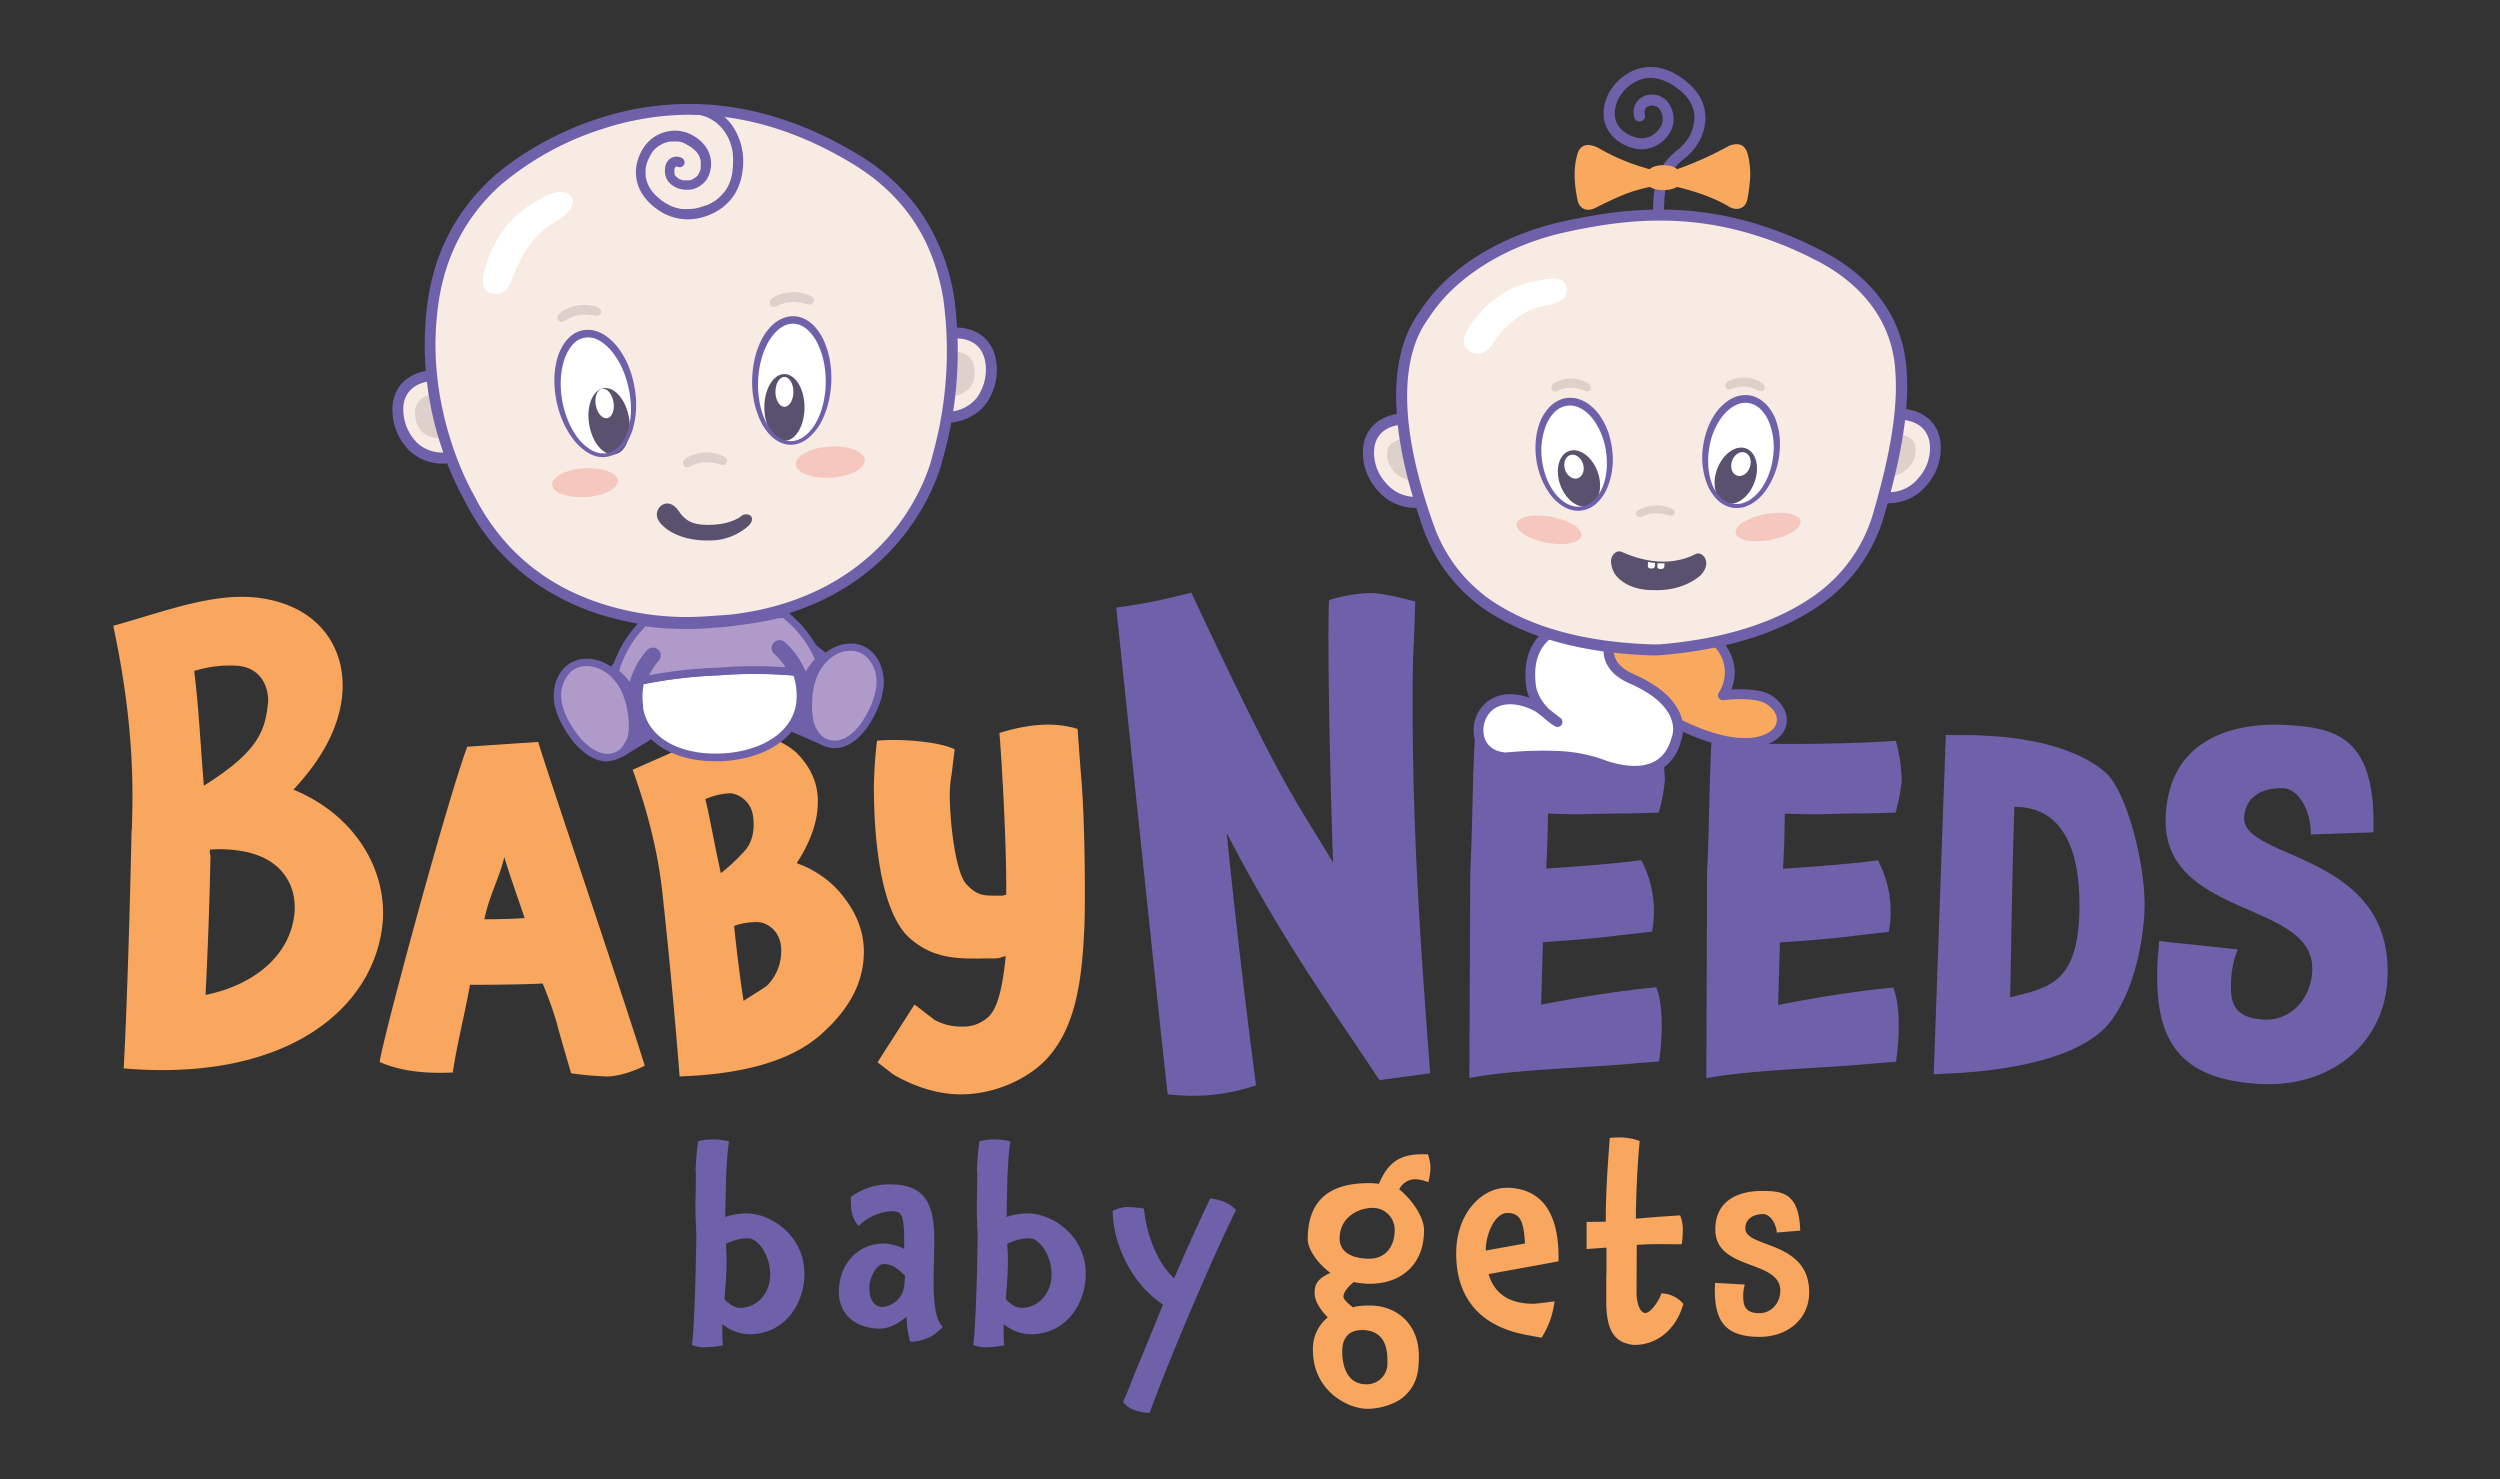 <?xml version="1.0" encoding="UTF-8" standalone="no"?>
<svg
 id="Layer_1"
 data-name="Layer 1"
 viewBox="0 0 84.49 50"
 version="1.1"
 sodipodi:docname="logo_babyneeds.svg"
 width="84.49"
 height="50"
 inkscape:version="1.3.2 (1:1.3.2+202311252150+091e20ef0f)"
 xmlns:inkscape="http://www.inkscape.org/namespaces/inkscape"
 xmlns:sodipodi="http://sodipodi.sourceforge.net/DTD/sodipodi-0.dtd"
 xmlns="http://www.w3.org/2000/svg"
 xmlns:svg="http://www.w3.org/2000/svg">
<rect x="0" y="0" width="84.49" height="50" fill="#333333" stroke="none"/>
<sodipodi:namedview
 id="namedview177"
 pagecolor="#ffffff"
 bordercolor="#111111"
 borderopacity="1"
 inkscape:pageshadow="0"
 inkscape:pageopacity="0"
 inkscape:pagecheckerboard="1"
 showgrid="false"
 showborder="true"
 width="250px"
 fit-margin-top="0"
 fit-margin-left="0"
 fit-margin-right="0"
 fit-margin-bottom="0"
 inkscape:zoom="1.8101934"
 inkscape:cx="85.902423"
 inkscape:cy="198.32135"
 inkscape:window-width="1920"
 inkscape:window-height="1012"
 inkscape:window-x="0"
 inkscape:window-y="0"
 inkscape:window-maximized="1"
 inkscape:current-layer="Layer_1"
 inkscape:showpageshadow="0"
 inkscape:deskcolor="#d1d1d1" />
<defs
 id="defs4">
<style
 id="style2">.cls-1{fill:#6f60aa;}.cls-2{fill:#f9a75f;}.cls-3{fill:#f7ebe3;}.cls-4{fill:#ded0ca;}.cls-5{fill:#af9ac9;}.cls-6{fill:#fff;}.cls-7{fill:#59516e;}.cls-8{fill:#f5c7bf;}.cls-9{fill:#f9a95e;}</style>
</defs>
<g
 id="g264"
 transform="matrix(0.105,0,0,0.105,3.827,2.264)">
<path
 class="cls-1"
 d="m 204.8,407.89 a 14.18,14.18 0 0 1 -8.75,-3.27 v 4.19 c 0,1.21 0.23,2.28 0.15,2.66 a 36.64,36.64 0 0 1 -5.63,0.61 9.43,9.43 0 0 1 -4.33,-0.76 c 0.53,-2.82 1.21,-17.05 1.44,-35.39 -0.53,-11.11 -0.15,-9.36 -0.15,-19.79 0,-0.3 -0.08,-0.61 -0.08,-0.91 a 73.9,73.9 0 0 1 0.84,-9.51 21.57,21.57 0 0 1 9.89,0.07 c -0.53,3.66 -0.68,7.16 -0.91,11.19 l -0.3,13.17 a 20.94,20.94 0 0 1 6.84,-1.15 c 7.92,0 18.65,7.16 18.65,19.33 v 0.92 c -0.46,9.97 -7.08,18.64 -17.66,18.64 z M 204.27,377 a 16,16 0 0 0 -7.08,1.82 69.51,69.51 0 0 1 0.16,8.52 c 0,1.22 -0.16,3.35 -0.61,9.29 1.21,1.14 3,3 5.7,2.74 5.18,-0.38 8.83,-4.87 9,-10.27 v -0.61 C 211.42,382.63 207.69,377 204.27,377 Z"
 id="path6" />
<path
 class="cls-1"
 d="m 264.23,408 a 14.12,14.12 0 0 1 -6.92,2.29 c -0.31,0 -0.61,-0.08 -0.84,-0.08 a 33.57,33.57 0 0 1 -1.14,-8 c -2.21,2 -5.63,3.88 -8.37,3.88 -7.46,0 -13.4,-4.11 -13.4,-11.79 0,-8.83 5.86,-15.61 14.54,-15.61 a 14.69,14.69 0 0 1 6.47,1.76 v -4 c -0.15,-7.92 -1.3,-8.07 -4,-8.14 A 15.93,15.93 0 0 0 240,373 c -2.36,-1.9 -2.82,-6.47 -2.51,-9.36 a 20.6,20.6 0 0 1 12.48,-4 c 10.42,0 14.3,5.1 14.3,17.58 0,3.27 -0.22,11.26 -0.22,13.47 0,8.29 0.91,13.17 3,14.76 a 18.91,18.91 0 0 1 -2.82,2.55 z m -16.05,-22.75 c -2.74,0 -4.8,4.72 -4.8,7.53 0,4.42 1.75,6.32 4.26,6.32 a 7.78,7.78 0 0 0 6.32,-4.41 c 0.84,-2.06 0.68,-3.66 0.91,-5.63 -2.13,-2.06 -4.11,-3.77 -6.69,-3.77 z"
 id="path8" />
<path
 class="cls-1"
 d="m 295.35,407.89 a 14.21,14.21 0 0 1 -8.75,-3.27 v 4.19 c 0,1.21 0.23,2.28 0.16,2.66 a 36.87,36.87 0 0 1 -5.64,0.61 9.45,9.45 0 0 1 -4.33,-0.76 c 0.53,-2.82 1.21,-17.05 1.44,-35.39 -0.53,-11.11 -0.15,-9.36 -0.15,-19.79 0,-0.3 -0.08,-0.61 -0.08,-0.91 a 73.9,73.9 0 0 1 0.84,-9.51 21.57,21.57 0 0 1 9.89,0.07 c -0.53,3.66 -0.68,7.16 -0.91,11.19 l -0.3,13.17 a 21,21 0 0 1 6.85,-1.15 c 7.91,0 18.64,7.16 18.64,19.33 v 0.92 c -0.46,9.97 -7.08,18.64 -17.66,18.64 z M 294.82,377 a 16,16 0 0 0 -7.08,1.82 67.45,67.45 0 0 1 0.16,8.52 c 0,1.22 -0.16,3.35 -0.61,9.29 1.22,1.14 3,3 5.71,2.74 5.17,-0.38 8.82,-4.87 9,-10.27 v -0.61 C 302,382.63 298.25,377 294.82,377 Z"
 id="path10" />
<path
 class="cls-1"
 d="m 359.88,371.06 c -4.26,8.45 -18.64,41.17 -26.33,62.17 -4,-0.23 -6.85,-1.37 -8.52,-3.57 0.91,-2 1.75,-4 2.51,-6 1.9,-4.87 2.36,-5.7 10.35,-25.34 -9.74,-6.31 -16.06,-19 -16.21,-30.13 a 10.44,10.44 0 0 1 5.41,-1.22 29.9,29.9 0 0 1 4.64,0.46 c 1.14,10.19 5.1,18.26 9.74,22.45 4.18,-9.74 8.29,-18.8 11.64,-25.73 3.65,0.46 6.55,1.75 8.3,3.81 a 27.42,27.42 0 0 0 -1.53,3.1 z"
 id="path12" />
<path
 class="cls-2"
 d="m 419.39,358 a 5.78,5.78 0 0 0 -5.48,3.27 c 3.88,3.05 8,8.68 8,13.24 0,10.43 -6.85,17.13 -17.5,17.13 a 27.09,27.09 0 0 1 -5.1,-0.54 c -1.14,0.84 -3.35,3 -3.35,4.65 0,0.76 1.07,2 3.12,3.5 1.45,-0.61 4.57,-0.61 5.4,-0.61 8.3,0 15.76,5.63 15.76,16.28 0,5.48 -0.77,9.44 -4.87,13.09 -2.51,2.21 -7.39,3.88 -11.65,3.88 -6.54,0 -17.58,-6 -17.58,-18.79 a 13,13 0 0 1 4.8,-10.66 c -2.82,-2.81 -4.26,-5.48 -4.26,-7.91 0,-3 1.21,-4.64 5.1,-6.39 -4.11,-3.05 -7.31,-7.54 -7.31,-10.89 0,-13.62 8.37,-18 19.63,-18 a 21.11,21.11 0 0 1 3.28,0.23 c 2.81,-6.55 6.31,-9.52 13.92,-9.52 h 1.83 a 12.8,12.8 0 0 1 0.83,5 22.75,22.75 0 0 1 -0.68,4 12.5,12.5 0 0 0 -3.89,-0.96 z m -6.93,16.29 a 7.05,7.05 0 0 0 -7,-7.08 c -4.87,0 -10.73,3.12 -10.73,9.89 0,4.57 4.34,6.47 9.59,6.47 5.4,-0.03 8.14,-4.14 8.14,-9.31 z m -10.65,32.26 c -3.42,0 -6.24,1.83 -6.24,6.85 0,5.02 1.75,10.6 7.76,10.6 a 6.67,6.67 0 0 0 6.78,-7.08 c 0,-2.64 0.22,-10.4 -8.3,-10.4 z"
 id="path14" />
<path
 class="cls-2"
 d="m 457.13,398.07 c 1.14,0 3.58,-0.38 6.77,-0.76 A 27.46,27.46 0 0 1 459.72,409 l -4.11,-0.76 c -19,-3.27 -23.36,-15.6 -23.36,-26.33 0,-13.24 8.52,-21.15 16.13,-21.15 h 1.07 c 10.5,0.6 15.75,8.21 15.75,22.44 v 1.22 l -22.53,4.11 c 1.98,6.47 6.78,9.54 14.46,9.54 z m -8.45,-29.22 c -3.88,0 -6.92,6.62 -6.92,12.1 l 12.63,-2.28 c -0.39,-7.15 -1.52,-9.82 -5.71,-9.82 z"
 id="path16" />
<path
 class="cls-2"
 d="m 490.38,379.13 c 0,2 -0.07,7.23 -0.07,15.44 0,3.05 1,6.47 2.81,6.47 1.81,0 4.57,-4.18 5.18,-6.31 a 9.47,9.47 0 0 1 7.08,3.42 c -2.74,9.29 -9.44,13.17 -15.68,13.17 a 6.62,6.62 0 0 1 -2,-0.31 h 0.08 c -5.1,-1 -7.23,-5.4 -7.23,-13.54 v -7.39 c 0,-0.91 0.07,-1.9 0.07,-3 V 380 l -6.39,0.46 v -8.75 c 1.83,0 5.1,0 6.17,-0.08 0,-8.82 0.45,-15.9 1.29,-26.94 1,-0.07 2,-0.15 3,-0.15 a 18.36,18.36 0 0 1 6.62,1.14 c -0.76,7.84 -1.22,18.42 -1.22,25 l 7.46,-0.61 6.77,-0.45 a 12.13,12.13 0 0 1 0.84,5.55 24.73,24.73 0 0 1 -0.31,3.73 c -4.04,0.1 -8.3,-0.23 -14.47,0.23 z"
 id="path18" />
<path
 class="cls-2"
 d="m 529.88,408.73 c -12,0 -14.39,-6.17 -14.39,-15.37 0,-0.69 0.08,-1.3 0.08,-2 l 9.59,0.53 a 11.6,11.6 0 0 0 -0.53,3.65 c 0,2.82 0.38,5.56 5.25,5.56 3.8,0 6.69,-3.27 6.69,-7.23 0,-10.12 -20.92,-6.32 -20.92,-19.71 0,-9.59 7.83,-12.4 15,-12.4 6.47,0 12,0.53 12.33,12.78 l -7.54,0.61 c -0.3,-3.35 -2.36,-5.94 -4.41,-5.94 -2.82,0 -5.71,1.3 -5.71,4.64 0,6.4 20.55,3.73 20.55,20.55 -0.01,8.6 -6.94,14.33 -15.99,14.33 z"
 id="path20" />
<path
 class="cls-1"
 d="m 700.4,253.14 c -8.25,-3.62 -14.77,-6.49 -14.52,-11.56 0.36,-7.39 6.84,-9.72 12.8,-9.43 3.9,0.19 8.29,5.74 8.61,13.7 l 0.05,1.17 20.17,-0.68 v -1.12 c 0.53,-29.68 -12.14,-32.66 -28.77,-33.46 -11,-0.54 -36.75,1.25 -38.12,29.33 -0.88,18.1 13.76,24.53 26.68,30.2 11.26,4.94 21,9.21 20.48,19.76 -0.45,9.12 -7.23,16 -15.44,15.56 -10.39,-0.51 -11,-6.08 -10.64,-12.77 a 27.82,27.82 0 0 1 1.61,-8.41 l 0.52,-1.42 -25.34,-2.67 -0.06,1.24 c 0,0.8 -0.12,1.56 -0.2,2.32 -0.08,0.76 -0.17,1.6 -0.21,2.45 -1.12,23 4.12,38.56 33.31,40 22.59,1.07 39.67,-13.15 40.67,-33.83 1.29,-25.92 -17.72,-34.27 -31.6,-40.38 z"
 id="path22" />
<path
 class="cls-2"
 d="M 3.37,322.33 C 4.17,307.51 5.2,278.89 5.89,246.11 L 6,245.05 c 0.31,-11 1.06,-32.3 -6,-65.19 16.58,-4.6 32.29,-10.83 46.76,-9 20,2.53 28.76,17 26.82,32.37 -1.24,9.77 -6.37,19.51 -15.58,29.37 20.55,8.44 30.74,27 28.56,44.26 -3.45,27.02 -31.64,49.83 -83.19,45.47 z M 40.53,192.77 a 38.41,38.41 0 0 0 -14.48,1.63 c 1.42,11 2,23.39 3.11,36.93 16.67,-10.43 19.45,-17 20.47,-25.08 l 0.24,-1.92 c 0.06,-5.61 -2.75,-10.72 -9.34,-11.56 z m -0.6,59.38 a 42.18,42.18 0 0 0 -8.83,-0.25 6.36,6.36 0 0 0 0.18,2 c -0.15,11.44 -0.76,28.22 -1.56,44.77 C 44.81,295.6 56.56,286.5 58.25,273.09 59.41,263.91 54.61,254 39.93,252.15 Z"
 id="path24" />
<path
 class="cls-2"
 d="m 158.28,324.89 a 98.72,98.72 0 0 1 -10.9,-1 c -0.73,-2.52 -3.49,-11.79 -4.65,-16.28 A 124.92,124.92 0 0 0 138.22,295 c -4.94,0.28 -15.7,0.42 -23.4,0.42 -1.46,8.43 -4.36,19.94 -5.53,28.22 -9.74,0.42 -17,-0.56 -23.54,-3.37 1,-7.44 21.22,-82.54 28.19,-101.49 l 22.83,-1.54 c 3.2,10.67 25.87,77.34 34.31,104.16 -2.62,1.52 -8.87,3.77 -12.8,3.49 z m -25.87,-51 c -1.46,-4.35 -5.38,-15.44 -6.54,-19.65 -1.46,6.6 -5,12.77 -6.4,20.07 2.91,0.03 10.03,-0.11 12.94,-0.39 z"
 id="path26" />
<path
 class="cls-2"
 d="m 227.79,311.39 c -9.16,8.14 -24.13,12.79 -45.5,13.52 -0.73,-10 -2.62,-31.69 -4.94,-53.64 0,-0.29 -0.15,-0.73 -0.15,-1.17 -0.73,-7.41 -2,-21.51 -10,-43.9 l 15.84,-7 a 48.47,48.47 0 0 1 19.05,-4.51 c 7.7,0 13.81,2.32 17.88,6.1 4.51,4.51 6.83,9.74 6.83,15.56 0,6.25 -2.18,12.79 -6.83,19.92 a 32.84,32.84 0 0 1 13.34,8.73 c 5.38,6 8.29,12.64 8.29,19.77 0,9.76 -4.6,18.48 -13.81,26.62 z m -28.93,-77.63 a 21.81,21.81 0 0 0 -8.29,1.89 c 1.31,5.09 2.62,13.08 5,23.84 a 62,62 0 0 0 8,-7.56 c 2.47,-3.05 2.91,-7.26 2.33,-11.05 a 8.49,8.49 0 0 0 -7.04,-7.12 z M 209,275.48 c -0.88,-0.43 -5.53,-0.43 -9.16,1 0.58,5.82 1.89,16.86 3.05,24.13 1.16,-0.87 6.54,-4.07 7.56,-4.94 A 15.73,15.73 0 0 0 215,284.64 c 0.14,-4.07 -1.89,-7.85 -6,-9.16 z"
 id="path28" />
<path
 class="cls-2"
 d="m 312.73,264.54 c 0,4.5 0,8.43 -0.14,11.77 -0.73,18.17 -2.91,34 -13.23,44.05 -6.54,6.25 -16.72,10.32 -26.6,10.32 -8.29,0 -16.28,-3.2 -21.66,-6.4 l -5.1,-3.92 11.92,-18.61 6.4,4.94 a 17.88,17.88 0 0 0 9,2.18 11.94,11.94 0 0 0 8.58,-3.34 c 3.05,-3 4.5,-10.61 5.37,-19.33 -2.32,0.43 -1.3,0.72 -4.36,0.72 -9.3,0 -18.31,1 -26.89,-6.83 -9.45,-9 -11.19,-33.29 -11.19,-48.41 a 140.54,140.54 0 0 1 1,-14.82 c 6.55,-0.73 19.77,0.14 25,2.76 l -1,8.14 a 36.61,36.61 0 0 0 -0.58,6.69 c 0,7.85 1.74,25.43 5.67,28.92 3.49,3.64 5.81,3.35 10.76,3.35 1.89,0 -0.15,0 1.74,-0.29 v -4.07 c 0,-10.32 -1,-33.29 -2.18,-48 9.3,-2.9 17.73,-3.63 25.15,-1.3 l 1,13.66 c 0.91,9.28 1.34,24.88 1.34,37.82 z"
 id="path30" />
<path
 class="cls-1"
 d="m 514.46,216.41 c 3.93,-0.16 11.49,1.25 16.57,1.4 8.43,0.16 26.9,0.16 42.74,-0.93 a 54.64,54.64 0 0 1 1.89,12.64 55.23,55.23 0 0 1 -2,10.47 l -10.76,0.31 a 25.31,25.31 0 0 0 -3.49,0 c -6.4,0 -10.18,0.47 -21.37,0 -0.14,6.56 -0.14,9.37 -0.58,17.8 L 538,258 c 7.42,-0.47 22.39,-1.56 30,-2.66 a 35.28,35.28 0 0 1 3.49,23 l -10.62,1.25 c -7.12,0.94 -16.86,1.72 -24.42,2.18 l -0.58,20.15 c 9.16,-1.87 24.86,-4.53 37.07,-5.62 2.76,7.18 1.6,19.05 0.87,23.89 l -6.39,0.47 c -15,1.56 -40.13,2 -54.66,4.84 L 513,259 c 0.73,-13.86 0.73,-30.1 1.46,-42.59 z"
 id="path32" />
<path
 class="cls-1"
 d="m 438.23,216.41 c 3.92,-0.16 11.48,1.25 16.57,1.4 8.43,0.16 26.9,0.16 42.74,-0.93 a 55.2,55.2 0 0 1 1.89,12.64 55.23,55.23 0 0 1 -2,10.47 l -10.76,0.31 a 25.31,25.31 0 0 0 -3.49,0 c -6.4,0 -10.18,0.47 -21.37,0 -0.15,6.56 -0.15,9.37 -0.58,17.8 l 0.58,-0.15 c 7.41,-0.47 22.39,-1.56 30,-2.66 a 35.28,35.28 0 0 1 3.49,23 l -10.7,1.21 c -7.12,0.94 -16.86,1.72 -24.42,2.18 l -0.58,20.15 c 9.16,-1.87 24.86,-4.53 37.07,-5.62 2.76,7.18 1.6,19.05 0.87,23.89 l -6.4,0.47 c -15,1.56 -40.12,2 -54.65,4.84 l 0.29,-66.37 c 0.72,-13.9 0.72,-30.14 1.45,-42.63 z"
 id="path34" />
<path
 class="cls-1"
 d="m 642.17,308.12 c -9.61,11 -32.15,15.42 -56.21,16.05 l 3.1,-87.8 0.79,-21.35 c 5.06,0 10.08,0 11.55,0.16 16.8,0.62 31.72,4.64 40.08,12.09 6.71,6.23 13.13,30.78 12.28,45.2 -0.93,14.84 -5.33,28.07 -11.59,35.65 z m -30.27,-70 c -0.6,18.11 -1,41.95 -1.33,61.31 12.76,-3.18 22.3,-4.54 22.3,-29.84 0,-17.83 -5.46,-31.47 -20.97,-31.47 z"
 id="path36" />
<path
 class="cls-1"
 d="m 358.38,246.53 c 3.36,33 6.72,60.47 9.45,81.25 a 63.77,63.77 0 0 1 -21,3.36 c -1.68,0 -5.73,-0.25 -7.41,-0.46 C 338.79,327.11 322.84,174 322.84,174 A 187.74,187.74 0 0 0 347,169.16 c 29,61.93 32.38,65 45.61,86.82 -0.63,-17.43 -1.94,-67.14 -1.31,-84.36 a 47.43,47.43 0 0 1 13.49,-2.31 c 3.15,0 7.77,1.06 14.27,2.73 -0.42,17.22 -0.84,15.49 -0.84,32.08 0,42.62 2.52,78.41 5.67,119.77 l -16.37,2.21 c -14.29,-21.83 -30.67,-43.88 -49.14,-79.57 z"
 id="path38" />
<path
 class="cls-3"
 d="m 102.5,99.35 c 0,0 -10,0.22 -10.87,9.78 a 17.13,17.13 0 0 0 4.73,12.94 c 0,0 4.41,4.93 12.64,3.61 z"
 id="path40" />
<path
 class="cls-1"
 d="M 106.23,127.66 A 15.48,15.48 0 0 1 95.09,123.27 18.79,18.79 0 0 1 89.89,109 c 0.81,-8.79 8.57,-11.27 12.57,-11.36 a 1.77,1.77 0 0 1 1.74,1.33 l 6.5,26.33 a 1.75,1.75 0 0 1 -0.24,1.39 1.72,1.72 0 0 1 -1.18,0.76 18.33,18.33 0 0 1 -3.05,0.21 z m -5.06,-26.4 c -2.43,0.44 -7.25,2.06 -7.79,8 v 0 a 15.22,15.22 0 0 0 4.25,11.51 v 0.05 a 12,12 0 0 0 9.15,3.25 z m -9.54,7.87 z"
 id="path42" />
<path
 class="cls-4"
 d="m 97.18,112.11 c 0,0 0.06,4.56 3.9,6.46 a 9.57,9.57 0 0 0 5.71,0.73 1.11,1.11 0 0 0 0.88,-1.36 l -3,-12 a 1.09,1.09 0 0 0 -1.19,-0.82 c -2.14,0.31 -6.83,1.52 -6.3,6.99 z"
 id="path44" />
<path
 class="cls-3"
 d="m 269.8,85.72 c 0,0 9.89,-1.49 12.37,7.8 a 17.1,17.1 0 0 1 -2.47,13.55 c 0,0 -3.5,5.61 -11.84,5.71 z"
 id="path46" />
<path
 class="cls-1"
 d="m 267.86,114.53 a 1.75,1.75 0 0 1 -1.27,-0.55 1.77,1.77 0 0 1 -0.48,-1.33 l 1.94,-27.05 a 1.76,1.76 0 0 1 1.49,-1.6 c 3.95,-0.6 12,0.53 14.32,9.06 a 18.81,18.81 0 0 1 -2.7,15 c -0.38,0.59 -4.37,6.39 -13.28,6.5 z m 3.58,-27.16 -1.69,23.52 a 12.16,12.16 0 0 0 8.47,-4.75 v -0.06 A 15.31,15.31 0 0 0 280.49,94 v 0 c -1.57,-5.87 -6.59,-6.63 -9.05,-6.63 z"
 id="path48" />
<path
 class="cls-4"
 d="m 277.21,97.39 c 0,0 0.72,4.51 -2.75,7 a 9.43,9.43 0 0 1 -5.5,1.68 1.09,1.09 0 0 1 -1.1,-1.18 l 1,-12.31 a 1.1,1.1 0 0 1 1,-1 c 2.14,-0.07 6.94,0.33 7.35,5.81 z"
 id="path50" />
<polygon
 class="cls-1"
 points="178.43,188.4 170.38,202.96 163.49,197.73 172.46,185.75 "
 id="polygon52" />
<polygon
 class="cls-1"
 points="210.71,186.4 218.76,200.96 225.65,195.73 216.68,183.75 "
 id="polygon54" />
<polygon
 class="cls-1"
 points="226.36,186.21 238.7,195.79 228.17,218.23 215.36,212.64 215.36,196.87 "
 id="polygon56" />
<polygon
 class="cls-1"
 points="161.68,191.33 154.71,199.15 163.65,222.22 174.25,215.7 171.98,203.26 "
 id="polygon58" />
<path
 class="cls-5"
 d="m 159.46,222.29 c -0.32,0 -0.64,0 -1,0 a 11.32,11.32 0 0 1 -2.33,-0.5 15.6,15.6 0 0 1 -2.9,-1.49 l -0.09,-0.07 a 23.19,23.19 0 0 1 -3.72,-3.37 l -0.05,-0.06 v -0.06 l -0.54,-0.66 -0.1,-0.13 a 36.81,36.81 0 0 1 -3.66,-5.72 L 145,210.08 a 23.94,23.94 0 0 1 -1.79,-5.13 16.27,16.27 0 0 1 -0.22,-3.59 15.87,15.87 0 0 1 0.68,-3.25 13.81,13.81 0 0 1 1,-2.15 l 0.23,-0.36 0.38,-0.52 a 13.27,13.27 0 0 1 1.19,-1.29 l 0.23,-0.19 a 8.57,8.57 0 0 1 3.75,-1.8 v 0 h 0.14 0.05 a 11.11,11.11 0 0 1 1.16,-0.12 12.69,12.69 0 0 1 1.38,0 14.55,14.55 0 0 1 2.95,0.61 14.36,14.36 0 0 1 1.35,0.59 15.06,15.06 0 0 1 1.66,0.94 18.74,18.74 0 0 1 2.94,2.61 l 0.36,0.45 a 20.78,20.78 0 0 1 2.1,3.29 27.45,27.45 0 0 1 1.95,5.82 l 0.08,0.55 c 0.07,0.48 0.16,1 0.27,1.45 a 28.13,28.13 0 0 1 0.28,5.36 v 0.13 a 15.41,15.41 0 0 1 -0.66,3.31 19.73,19.73 0 0 1 -2.36,3.64 9.72,9.72 0 0 1 -1.64,1.09 11,11 0 0 1 -2,0.7 c -0.37,0.01 -0.68,0.05 -1,0.07 z"
 id="path60" />
<path
 class="cls-1"
 d="m 158.84,223.53 h -0.47 a 13,13 0 0 1 -2.58,-0.55 h -0.06 a 16.87,16.87 0 0 1 -3.13,-1.61 l -0.12,-0.09 a 24.14,24.14 0 0 1 -3.93,-3.57 l -0.14,-0.17 c -0.17,-0.19 -0.36,-0.42 -0.54,-0.66 l -0.12,-0.16 A 37.08,37.08 0 0 1 144,210.8 l -0.09,-0.2 a 25.19,25.19 0 0 1 -1.88,-5.38 v -0.05 a 17.41,17.41 0 0 1 -0.23,-3.86 v -0.07 a 17.25,17.25 0 0 1 0.73,-3.5 v -0.06 a 15.31,15.31 0 0 1 1.12,-2.34 l 0.3,-0.47 0.38,-0.51 a 13.5,13.5 0 0 1 1.34,-1.46 l 0.3,-0.25 a 12.64,12.64 0 0 1 1.82,-1.19 h 0.07 a 12.92,12.92 0 0 1 2.26,-0.79 h 0.07 l 0.39,-0.07 a 12.09,12.09 0 0 1 1.21,-0.12 12.67,12.67 0 0 1 1.51,0 h 0.07 a 15.15,15.15 0 0 1 3.2,0.67 h 0.06 a 14.72,14.72 0 0 1 1.45,0.63 16.48,16.48 0 0 1 1.79,1 v 0 a 19.65,19.65 0 0 1 3.13,2.78 v 0 l 0.38,0.48 a 21.69,21.69 0 0 1 2.23,3.49 v 0 a 28.3,28.3 0 0 1 2,6.07 v 0.09 l 0.08,0.55 c 0.06,0.44 0.15,0.9 0.25,1.37 v 0.09 a 30.43,30.43 0 0 1 0.3,5.59 v 0.19 a 16.88,16.88 0 0 1 -0.71,3.56 v 0.07 a 19.65,19.65 0 0 1 -2.66,4.09 l -0.08,0.07 a 11.15,11.15 0 0 1 -1.83,1.21 h -0.07 a 12,12 0 0 1 -2.24,0.78 h -0.08 a 10.37,10.37 0 0 1 -1.18,0.13 v 0 z m -0.25,-2.46 a 7.09,7.09 0 0 0 0.8,0 v 0 a 7.42,7.42 0 0 0 0.88,-0.1 9.66,9.66 0 0 0 1.71,-0.59 8.9,8.9 0 0 0 1.36,-0.9 21,21 0 0 0 2,-3.14 14.4,14.4 0 0 0 0.59,-3 v -0.11 a 26.56,26.56 0 0 0 -0.27,-5.07 c -0.11,-0.52 -0.21,-1 -0.27,-1.5 l -0.08,-0.51 a 25.66,25.66 0 0 0 -1.84,-5.49 18.54,18.54 0 0 0 -2,-3.07 c -0.1,-0.13 -0.19,-0.25 -0.32,-0.4 a 17.12,17.12 0 0 0 -2.7,-2.41 16.13,16.13 0 0 0 -1.51,-0.85 c -0.4,-0.19 -0.78,-0.36 -1.22,-0.53 a 13.05,13.05 0 0 0 -2.63,-0.55 c -0.41,0 -0.82,0 -1.22,0 -0.4,0 -0.71,0.06 -1.05,0.11 h -0.12 a 9.9,9.9 0 0 0 -1.85,0.64 9.37,9.37 0 0 0 -1.42,0.93 l -0.18,0.15 a 10.36,10.36 0 0 0 -1,1.14 l -0.33,0.44 -0.19,0.31 a 12.2,12.2 0 0 0 -0.92,1.92 13.37,13.37 0 0 0 -0.61,2.93 14.45,14.45 0 0 0 0.2,3.27 22.29,22.29 0 0 0 1.69,4.83 l 0.07,0.15 a 35.4,35.4 0 0 0 3.52,5.5 l 0.11,0.15 c 0.16,0.19 0.33,0.41 0.49,0.59 l 0.08,0.1 a 22.11,22.11 0 0 0 3.51,3.2 l 0.08,0.05 a 14.36,14.36 0 0 0 2.61,1.35 10.25,10.25 0 0 0 2.03,0.46 z"
 id="path62" />
<path
 class="cls-6"
 d="m 196.11,222.15 c -10.65,0.61 -19.63,-2.74 -24,-9 a 16,16 0 0 1 -2.61,-6 c -0.07,-0.45 -0.14,-0.84 -0.21,-1.22 a 22.87,22.87 0 0 1 0,-6.56 q 0,-0.33 0.12,-0.72 l 0.18,-1 0.83,-0.27 1.24,-0.25 c 4.7,-0.9 9.49,-1.59 14.23,-2.05 1.85,-0.17 3.72,-0.32 5.56,-0.42 1.07,-0.07 2.14,-0.12 3.22,-0.16 l 3.16,-0.22 c 1.84,-0.1 3.71,-0.18 5.56,-0.22 4.77,-0.1 9.6,0 14.37,0.37 l 2.09,0.17 0.32,1 c 0.08,0.25 0.15,0.48 0.21,0.71 a 23.07,23.07 0 0 1 0.79,6.44 c 0,0.45 -0.05,0.84 -0.07,1.23 a 15.83,15.83 0 0 1 -1.9,6.33 c -3.66,6.7 -12.22,11.08 -22.9,11.7 h -0.13 z"
 id="path64" />
<path
 class="cls-1"
 d="m 193.68,223.45 c -10,0 -18.31,-3.48 -22.61,-9.54 a 17.25,17.25 0 0 1 -2.81,-6.46 v -0.06 c -0.07,-0.44 -0.14,-0.81 -0.21,-1.18 v -0.06 a 24.22,24.22 0 0 1 0,-6.91 c 0,-0.23 0.07,-0.48 0.12,-0.76 l 0.32,-1.69 1.65,-0.53 1.24,-0.25 c 4.75,-0.91 9.58,-1.61 14.36,-2.07 1.87,-0.17 3.75,-0.32 5.6,-0.43 1.06,-0.06 2.14,-0.11 3.22,-0.15 1.08,-0.04 2.09,-0.16 3.17,-0.22 1.85,-0.11 3.74,-0.19 5.61,-0.23 4.8,-0.1 9.68,0 14.48,0.38 l 2.92,0.24 0.57,1.83 c 0.09,0.27 0.16,0.52 0.22,0.76 a 23.7,23.7 0 0 1 0.83,6.78 v 0.1 c 0,0.44 -0.05,0.82 -0.06,1.19 v 0.07 a 17.29,17.29 0 0 1 -2,6.81 c -3.86,7.06 -12.77,11.67 -23.84,12.33 l -0.4,0.07 h -0.11 c -0.79,-0.04 -1.53,-0.02 -2.27,-0.02 z m -23,-16.47 a 14.82,14.82 0 0 0 2.41,5.51 c 4.16,5.87 12.75,9 23,8.44 h 0.17 c 10.25,-0.6 18.44,-4.74 21.9,-11.07 a 14.83,14.83 0 0 0 1.75,-5.82 c 0,-0.38 0,-0.76 0.06,-1.2 a 21.63,21.63 0 0 0 -0.74,-6.07 c -0.06,-0.21 -0.12,-0.43 -0.2,-0.67 l -0.08,-0.25 -1.26,-0.11 c -4.71,-0.34 -9.51,-0.47 -14.24,-0.36 -1.84,0 -3.7,0.11 -5.52,0.22 -1.06,0.06 -2.12,0.13 -3.14,0.21 h -0.05 c -1.07,0 -2.15,0.09 -3.19,0.15 -1.82,0.11 -3.68,0.25 -5.51,0.42 -4.71,0.46 -9.46,1.14 -14.12,2 l -1.23,0.26 v 0.26 c 0,0.24 -0.08,0.46 -0.11,0.66 a 21.75,21.75 0 0 0 0,6.19 c -0.05,0.41 0.01,0.79 0.08,1.25 z"
 id="path66" />
<path
 class="cls-5"
 d="m 221.79,195.11 c -0.12,-0.3 -0.26,-0.59 -0.39,-0.88 -0.22,-0.48 -0.47,-1 -0.72,-1.43 a 24.45,24.45 0 0 0 -5.37,-6.79 1.36,1.36 0 0 0 -0.91,-0.29 1.34,1.34 0 0 0 -0.76,2.36 20.47,20.47 0 0 1 3.79,4.46 l 1.34,2.06 -2.91,-0.21 c -4.78,-0.31 -9.64,-0.38 -14.44,-0.22 -1.24,0 -2.48,0.1 -3.71,0.17 -1.23,0.07 -2.15,0.14 -3.22,0.22 -1.07,0.08 -2.2,0.1 -3.27,0.16 -1.24,0.07 -2.47,0.16 -3.71,0.26 -4.79,0.4 -9.61,1.05 -14.32,1.91 l -2.86,0.54 1.08,-2.2 a 21.09,21.09 0 0 1 3.25,-4.87 1.32,1.32 0 0 0 0,-1.87 1.32,1.32 0 0 0 -1.88,0 23.91,23.91 0 0 0 -4.53,7.36 c -0.21,0.5 -0.39,1 -0.56,1.51 -0.1,0.3 -0.19,0.61 -0.28,0.92 l -0.7,2.42 -1.47,-2.05 c -0.17,-0.25 -0.36,-0.49 -0.54,-0.73 a 18,18 0 0 0 -2.15,-2.28 l -0.46,-0.4 -0.63,-0.52 0.24,-0.78 c 0.14,-0.45 0.28,-0.9 0.44,-1.34 a 35.88,35.88 0 0 1 7.9,-12.93 0.93,0.93 0 0 0 0.14,-0.22 l 0.4,-0.76 0.85,0.12 a 100,100 0 0 0 19.76,0.63 143,143 0 0 0 22.73,-3.19 h 0.11 l 2.24,-0.13 h 0.05 v 0 h 0.08 l 0.39,0.55 0.18,0.21 0.08,0.1 a 36.26,36.26 0 0 1 9.31,11.87 c 0.21,0.45 0.41,0.88 0.59,1.31 l 0.33,0.74 -0.56,0.58 -0.41,0.45 a 18.39,18.39 0 0 0 -1.87,2.53 q -0.24,0.39 -0.45,0.78 l -1.22,2.2 z"
 id="path68" />
<path
 class="cls-1"
 d="m 167.16,203.49 -2.94,-4.11 c -0.16,-0.23 -0.33,-0.45 -0.5,-0.68 a 18.54,18.54 0 0 0 -2,-2.13 l -0.43,-0.37 -1.26,-1 0.48,-1.56 c 0.14,-0.47 0.29,-0.94 0.45,-1.38 a 41.18,41.18 0 0 1 4.48,-8.83 40.29,40.29 0 0 1 3.63,-4.48 v 0 l 0.79,-1.53 1.72,0.25 a 99,99 0 0 0 19.51,0.62 141.39,141.39 0 0 0 22.51,-3.16 l 0.22,-0.05 2.08,-0.12 0.66,-0.36 0.27,0.3 H 217 l 0.75,1.06 0.19,0.22 a 39.8,39.8 0 0 1 4,3.91 40.64,40.64 0 0 1 5.52,8.26 c 0.26,0.53 0.45,1 0.63,1.37 l 0.65,1.49 -1.13,1.17 -0.37,0.41 a 17.8,17.8 0 0 0 -1.75,2.36 c -0.15,0.25 -0.29,0.49 -0.42,0.73 l -2.44,4.42 -1.8,-4.27 -5,-0.36 c -4.74,-0.3 -9.56,-0.37 -14.32,-0.22 -1.22,0 -2.46,0.1 -3.68,0.17 -1.06,0.06 -2.14,0.14 -3.19,0.22 h -0.05 c -1.13,0 -2.19,0.09 -3.25,0.15 -1.22,0.07 -2.46,0.16 -3.68,0.26 -4.75,0.4 -9.52,1 -14.2,1.89 l -5,0.94 z m -4.31,-9.17 c 0.17,0.13 0.34,0.28 0.5,0.43 a 19.66,19.66 0 0 1 2.29,2.43 c 0.2,0.25 0.39,0.51 0.57,0.77 0.1,-0.33 0.2,-0.64 0.3,-0.95 0.18,-0.55 0.38,-1.08 0.58,-1.59 a 25.12,25.12 0 0 1 4.8,-7.76 2.46,2.46 0 0 1 1.67,-0.76 2.49,2.49 0 0 1 1.93,0.72 2.55,2.55 0 0 1 0,3.6 19.5,19.5 0 0 0 -3,4.56 l 0.44,-0.09 c 4.76,-0.87 9.62,-1.51 14.45,-1.92 1.24,-0.1 2.5,-0.19 3.74,-0.27 1.06,-0.06 2.13,-0.11 3.27,-0.15 1.14,-0.04 2.14,-0.16 3.22,-0.22 1.24,-0.08 2.5,-0.14 3.74,-0.18 4.84,-0.16 9.74,-0.08 14.56,0.23 h 0.46 a 19.75,19.75 0 0 0 -3.53,-4.17 2.55,2.55 0 0 1 -0.38,-3.58 2.55,2.55 0 0 1 3.59,-0.39 25.47,25.47 0 0 1 5.67,7.16 c 0.26,0.47 0.52,1 0.76,1.49 0.14,0.3 0.28,0.61 0.41,0.92 0.17,-0.31 0.32,-0.58 0.48,-0.83 a 20.33,20.33 0 0 1 2,-2.69 l 0.44,-0.48 v 0 c -0.17,-0.38 -0.35,-0.78 -0.58,-1.26 a 34.93,34.93 0 0 0 -9,-11.46 l -0.1,-0.09 -0.37,-0.45 -1.6,0.1 a 145.41,145.41 0 0 1 -22.95,3.21 100.84,100.84 0 0 1 -20,-0.63 2.84,2.84 0 0 1 -0.33,0.48 35.74,35.74 0 0 0 -3.45,4.25 38.21,38.21 0 0 0 -4.2,8.26 c -0.1,0.42 -0.23,0.86 -0.38,1.31 z m 10.86,-5 v 0 a 0.07,0.07 0 0 0 -0.06,0 23.21,23.21 0 0 0 -4.28,7 c -0.15,0.37 -0.29,0.77 -0.43,1.17 l 1.39,-2.81 a 21.92,21.92 0 0 1 3.45,-5.17 0.11,0.11 0 0 0 0,-0.16 0.09,0.09 0 0 0 -0.07,-0.02 z m 40.71,-2.2 a 21.79,21.79 0 0 1 4,4.74 l 1.72,2.65 c -0.19,-0.39 -0.38,-0.77 -0.58,-1.13 a 22.94,22.94 0 0 0 -5.06,-6.42 0.06,0.06 0 0 0 -0.07,0 0.08,0.08 0 0 0 -0.07,0 0.11,0.11 0 0 0 0,0.14 z"
 id="path70" />
<path
 class="cls-5"
 d="m 232.77,218 c -0.32,0 -0.64,0 -1,0 a 11.73,11.73 0 0 1 -2.11,-0.44 10.19,10.19 0 0 1 -1.75,-0.86 9.84,9.84 0 0 1 -1.46,-1.3 12.41,12.41 0 0 1 -1.36,-2 15,15 0 0 1 -1.07,-3.28 V 210 a 28.42,28.42 0 0 1 -0.34,-5.27 c 0.05,-0.58 0.08,-1.08 0.1,-1.57 v -0.44 a 27.69,27.69 0 0 1 1.25,-6.08 20.27,20.27 0 0 1 1.73,-3.56 c 0.08,-0.14 0.43,-0.68 0.43,-0.68 v 0 a 18.14,18.14 0 0 1 2.41,-2.68 15.89,15.89 0 0 1 1.58,-1.16 12.48,12.48 0 0 1 1.22,-0.71 10.53,10.53 0 0 1 4.29,-1.14 c 0.38,0 0.77,0 1.16,0 h 0.32 a 11.24,11.24 0 0 1 2,0.44 10.85,10.85 0 0 1 1.9,0.94 v 0 l 0.15,0.11 a 12.15,12.15 0 0 1 1.74,1.56 14.22,14.22 0 0 1 1.54,2.33 15.62,15.62 0 0 1 1.07,3.15 16.18,16.18 0 0 1 0.22,3.6 23.65,23.65 0 0 1 -1.22,5.46 36.52,36.52 0 0 1 -3,6.22 l -0.53,0.85 a 23.43,23.43 0 0 1 -3.33,3.85 l -0.07,0.07 -0.08,0.06 a 15.94,15.94 0 0 1 -2.59,1.75 11.44,11.44 0 0 1 -2.23,0.78 c -0.33,0.06 -0.65,0.12 -0.97,0.12 z"
 id="path72" />
<path
 class="cls-1"
 d="m 232.17,219.24 h -0.49 a 13.48,13.48 0 0 1 -2.34,-0.49 h -0.07 a 12.2,12.2 0 0 1 -2,-1 l -0.09,-0.06 a 12.67,12.67 0 0 1 -1.63,-1.45 v -0.06 a 13.54,13.54 0 0 1 -1.49,-2.23 v -0.07 a 16.79,16.79 0 0 1 -1.16,-3.53 v -0.17 a 29.13,29.13 0 0 1 -0.37,-5.5 v -0.09 c 0.06,-0.58 0.09,-1 0.1,-1.49 v -0.53 a 28.32,28.32 0 0 1 1.31,-6.35 v 0 a 21.23,21.23 0 0 1 1.82,-3.77 c 0.08,-0.14 0.45,-0.7 0.45,-0.7 l 0.16,-0.25 h 0.07 a 19.08,19.08 0 0 1 2.41,-2.65 h 0.05 a 16,16 0 0 1 1.69,-1.25 c 0.45,-0.29 0.88,-0.54 1.32,-0.77 h 0.06 a 15.56,15.56 0 0 1 3.08,-1.05 h 0.07 a 15.44,15.44 0 0 1 1.57,-0.18 c 0.43,0 0.86,0 1.29,0 h 0.02 0.35 a 12.45,12.45 0 0 1 2.23,0.49 h 0.08 a 12.21,12.21 0 0 1 2,1 h 0.08 l 0.26,0.19 a 14.22,14.22 0 0 1 1.92,1.72 v 0.06 a 15.65,15.65 0 0 1 1.68,2.53 v 0.06 a 16.06,16.06 0 0 1 1.16,3.4 V 195 a 17.89,17.89 0 0 1 0.24,3.86 V 199 a 25.76,25.76 0 0 1 -1.27,5.74 39,39 0 0 1 -3.13,6.46 c -0.23,0.37 -0.4,0.63 -0.57,0.89 v 0 a 24.28,24.28 0 0 1 -3.46,4 l -0.12,0.14 -0.17,0.11 a 16,16 0 0 1 -2.75,1.85 h -0.06 a 12.45,12.45 0 0 1 -2.46,0.86 h -0.08 a 10.88,10.88 0 0 1 -1.18,0.13 v 0 z m -0.26,-2.46 a 7,7 0 0 0 0.79,0 v 0 a 7.66,7.66 0 0 0 0.88,-0.1 10,10 0 0 0 1.92,-0.67 14.37,14.37 0 0 0 2.35,-1.6 l 0.11,-0.09 a 21.49,21.49 0 0 0 3.14,-3.63 c 0.16,-0.24 0.31,-0.48 0.51,-0.8 a 35.39,35.39 0 0 0 2.91,-6 22.91,22.91 0 0 0 1.15,-5.13 15.54,15.54 0 0 0 -0.2,-3.27 14.31,14.31 0 0 0 -1,-2.85 12.71,12.71 0 0 0 -1.37,-2.06 10.63,10.63 0 0 0 -1.54,-1.39 l -0.11,-0.07 a 10.29,10.29 0 0 0 -1.66,-0.83 9.85,9.85 0 0 0 -1.73,-0.37 h -0.26 c -0.34,0 -0.68,0 -1,0 a 11.9,11.9 0 0 0 -1.28,0.14 12.72,12.72 0 0 0 -2.54,0.87 12.5,12.5 0 0 0 -1.1,0.64 13.6,13.6 0 0 0 -1.44,1.06 17.06,17.06 0 0 0 -2.22,2.48 l -0.13,0.17 -0.27,0.43 a 19.14,19.14 0 0 0 -1.62,3.34 25.35,25.35 0 0 0 -1.18,5.74 v 0.38 c 0,0.51 0,1 -0.1,1.63 a 26.19,26.19 0 0 0 0.33,5 v 0.1 a 15,15 0 0 0 1,3 11.27,11.27 0 0 0 1.18,1.76 10,10 0 0 0 1.23,1.1 9,9 0 0 0 1.46,0.71 9.58,9.58 0 0 0 1.79,0.31 z"
 id="path74" />
<path
 class="cls-3"
 d="m 265.31,125.8 c 0,0 -9.89,45.75 -66.66,52.22 l -6.84,0.47 c 0,0 -54.08,6.54 -77.47,-40.27 0,0 -15.46,-26 -11.82,-58.89 1.42,-14.84 7.1,-30.08 20.85,-42.51 0,0 50,-46.9 115.5,-7.15 14.54,8.83 26.36,22.58 30.06,44.82 a 126,126 0 0 1 -3.62,51.31 z"
 id="path76" />
<path
 class="cls-1"
 d="m 184.91,180.56 a 95.57,95.57 0 0 1 -23.5,-3 78.16,78.16 0 0 1 -26.12,-11.91 71.79,71.79 0 0 1 -22.49,-26.63 93.54,93.54 0 0 1 -7.4,-17.42 104,104 0 0 1 -4.63,-42.5 c 1.7,-17.62 8.9,-32.3 21.43,-43.62 0.49,-0.47 13,-12.05 33.83,-18.85 a 94,94 0 0 1 37.33,-4.4 C 209,13.62 224.61,19 239.78,28.18 A 65.88,65.88 0 0 1 259.39,46 66.81,66.81 0 0 1 270.66,74.2 v 0 a 127.64,127.64 0 0 1 -3.45,51.24 c -0.09,0.32 -0.16,0.56 -0.19,0.71 -0.17,0.77 -2.8,12.11 -12.37,24.36 a 72.48,72.48 0 0 1 -20.75,18.08 c -10.06,5.88 -21.86,9.62 -35.05,11.12 h -0.08 l -6.8,0.47 a 66.66,66.66 0 0 1 -7.06,0.38 z M 198.65,178 Z M 185.55,15.37 A 91.06,91.06 0 0 0 157.26,20 95.39,95.39 0 0 0 124.57,38.1 c -11.88,10.73 -18.7,24.65 -20.31,41.4 -3.53,32 11.44,57.57 11.59,57.83 l 0.06,0.11 c 9.44,18.9 25,31.26 46.25,36.74 a 88.91,88.91 0 0 0 29.44,2.57 h 0.09 l 6.81,-0.46 c 28.69,-3.29 44.87,-17 53.39,-27.88 9.22,-11.79 11.69,-22.86 11.71,-23 0.02,-0.14 0,0 0,-0.05 0,-0.05 0.12,-0.45 0.23,-0.83 a 124.33,124.33 0 0 0 3.36,-49.8 C 264,55.42 254.41,41.16 238,31.17 220.64,20.65 203.1,15.37 185.55,15.37 Z"
 id="path78" />
<path
 class="cls-7"
 d="m 202,144.67 c 0,0 -3.68,3.06 -11.82,2.67 -2.66,-0.12 -5.41,-0.69 -7.66,-3.7 -0.74,-1 -2.14,-3.43 -4.73,-3.11 a 3.62,3.62 0 0 0 -2.73,4.32 c 0.45,2.41 5.78,7.66 16.46,7.54 a 18.58,18.58 0 0 0 13.06,-4.82 c 0,0 1.89,-1.83 0.53,-3.14 a 2.43,2.43 0 0 0 -3.11,0.24 z"
 id="path80" />
<path
 class="cls-4"
 d="m 197.48,127.31 c 0.47,-1.26 -0.77,-1.92 -1.4,-2.21 a 13.19,13.19 0 0 0 -11.69,0.77 2.16,2.16 0 0 0 -0.67,0.64 1.5,1.5 0 0 0 -0.05,1.87 c 0.77,1 2.1,0.08 2.7,-0.17 3,-1.2 5,-1.33 8.86,-0.29 0,0 1.77,0.6 2.25,-0.61 z"
 id="path82" />
<path
 class="cls-4"
 d="m 225.43,75.69 c 0.47,-1.26 -0.77,-1.92 -1.4,-2.21 a 13.18,13.18 0 0 0 -11.7,0.77 2.24,2.24 0 0 0 -0.66,0.64 1.48,1.48 0 0 0 0,1.86 c 0.77,1 2.1,0.09 2.7,-0.16 3,-1.2 5,-1.33 8.86,-0.29 -0.05,0 1.77,0.6 2.2,-0.61 z"
 id="path84" />
<path
 class="cls-4"
 d="m 157,79.19 c 0.33,-1.31 -1,-1.83 -1.63,-2.06 a 13.25,13.25 0 0 0 -11.55,2 2.38,2.38 0 0 0 -0.6,0.7 1.51,1.51 0 0 0 0.16,1.86 c 0.87,0.91 2.1,-0.14 2.67,-0.45 2.81,-1.5 4.86,-1.85 8.78,-1.23 0,-0.01 1.85,0.43 2.17,-0.82 z"
 id="path86" />
<ellipse
 class="cls-8"
 cx="230.77"
 cy="127.2"
 rx="11.11"
 ry="5.01"
 transform="rotate(-3.58,230.488,126.994)"
 id="ellipse88" />
<ellipse
 class="cls-8"
 cx="151.84"
 cy="133.82"
 rx="10.61"
 ry="4.63"
 transform="rotate(-3.58,151.647,133.659)"
 id="ellipse90" />
<ellipse
 class="cls-6"
 cx="155.22"
 cy="105.39"
 rx="11.82"
 ry="19.82"
 transform="rotate(-11.38,155.271,105.428)"
 id="ellipse92" />
<path
 class="cls-6"
 d="m 147.66,42.06 c -0.46,-0.84 -3,-3.59 -9,-0.25 -5.53,3.06 -14.74,8 -19,23.12 0,0 -2.27,6.88 1.65,7.87 1.94,0.48 5.08,1.07 7.05,-4.38 0,0 3.85,-12.9 13.7,-18.45 3.43,-1.97 7,-5.34 5.6,-7.91 z"
 id="path94" />
<ellipse
 class="cls-7"
 cx="159.02"
 cy="113.23"
 rx="6.47"
 ry="10.75"
 transform="matrix(0.99,-0.17,0.17,0.99,-17.07,28.97)"
 id="ellipse96" />
<ellipse
 class="cls-6"
 cx="158.16"
 cy="108.29"
 rx="2.89"
 ry="4.81"
 transform="rotate(-9.88,158.193,108.32)"
 id="ellipse98" />
<path
 class="cls-1"
 d="m 186.52,15.28 q 0.64,0 1.29,0.06 h 0.3 c 0.29,0 -0.33,0 0,0 l 0.63,0.11 a 15.28,15.28 0 0 1 2.47,0.75 l -0.14,-0.06 c 0,0 0.11,0 0.13,0.06 l 0.28,0.13 0.63,0.31 c 0.37,0.2 0.73,0.42 1.08,0.65 0.19,0.12 0.37,0.25 0.55,0.38 l 0.25,0.18 -0.12,-0.09 c 0,0 0.13,0.1 0.17,0.13 0.35,0.28 0.68,0.58 1,0.89 0.32,0.31 0.64,0.65 0.94,1 l 0.41,0.49 c 0.19,0.23 -0.16,-0.21 0,0 l 0.22,0.3 a 16.38,16.38 0 0 1 1.46,2.49 c 0.05,0.11 0.1,0.21 0.14,0.31 0.04,0.1 0.17,0.39 0.08,0.19 -0.09,-0.2 0.06,0.13 0.08,0.18 0.02,0.05 0.09,0.26 0.14,0.38 0.18,0.49 0.33,1 0.47,1.48 0.14,0.48 0.25,1 0.35,1.55 l 0.12,0.75 c 0,-0.29 0,-0.06 0,0.08 0,0.14 0,0.34 0,0.52 a 21.94,21.94 0 0 1 0,3.44 c 0,0.28 0,0.56 -0.07,0.85 l -0.06,0.51 c 0,-0.29 0,0.14 0,0.23 a 17.35,17.35 0 0 1 -0.32,1.77 15.73,15.73 0 0 1 -0.5,1.61 c 0,0.12 -0.09,0.23 -0.13,0.35 -0.04,0.12 -0.14,0.33 0,0.08 -0.11,0.25 -0.23,0.5 -0.35,0.75 -0.22,0.45 -0.47,0.88 -0.73,1.3 -0.12,0.19 -0.24,0.37 -0.37,0.55 l -0.18,0.27 a 0.64,0.64 0 0 0 -0.1,0.13 c -0.12,0.17 0.18,-0.23 0,-0.07 a 16.44,16.44 0 0 1 -1.81,1.92 l -0.44,0.37 c 0,0 -0.31,0.23 -0.11,0.09 l -0.14,0.1 a 11.27,11.27 0 0 1 -1,0.67 16.55,16.55 0 0 1 -1.95,1 l -0.21,0.1 h -0.12 c 0.13,-0.06 -0.11,0 -0.11,0 l -1,0.37 a 18.23,18.23 0 0 1 -1.92,0.54 c -0.28,0.07 -0.58,0.12 -0.87,0.17 -0.09,0 -0.54,0.08 -0.23,0 l -0.5,0.06 a 14.72,14.72 0 0 1 -1.76,0.06 c -0.3,0 -0.6,0 -0.9,0 h -0.42 -0.2 c 0.15,0 0.17,0 0,0 a 16.86,16.86 0 0 1 -1.74,-0.39 l -0.79,-0.25 -0.38,-0.14 c -0.08,0 -0.56,-0.23 -0.27,-0.1 -0.53,-0.24 -1.06,-0.5 -1.56,-0.78 a 18.25,18.25 0 0 1 -1.57,-1 l -0.35,-0.25 h 0.05 l -0.16,-0.13 -0.73,-0.61 A 15.71,15.71 0 0 1 174.3,41 l -0.51,-0.58 -0.24,-0.3 c -0.11,-0.14 0,0.05 0,0.07 l -0.15,-0.21 a 13.89,13.89 0 0 1 -0.88,-1.37 c -0.12,-0.21 -0.23,-0.43 -0.34,-0.66 l -0.15,-0.33 c 0.16,0.34 0,-0.1 -0.07,-0.19 a 10.26,10.26 0 0 1 -0.44,-1.46 c 0,-0.08 -0.21,-0.72 -0.15,-0.78 0.06,-0.06 0,0.31 0,0.12 a 1.11,1.11 0 0 0 0,-0.19 v -0.43 a 10,10 0 0 1 0,-1.64 v -0.38 c 0,-0.19 0,0.08 0,0.09 v -0.19 c 0.05,-0.31 0.12,-0.62 0.19,-0.92 a 10.27,10.27 0 0 1 0.42,-1.33 l 0.06,-0.15 c 0.06,-0.16 0,0.11 -0.05,0.11 -0.05,0 0.13,-0.29 0.17,-0.38 0.04,-0.09 0.23,-0.49 0.35,-0.73 0.24,-0.48 0.51,-1 0.79,-1.42 0.12,-0.2 0.25,-0.4 0.38,-0.58 0,0 0.16,-0.27 0.18,-0.26 0.02,0.01 -0.2,0.25 -0.09,0.12 l 0.12,-0.14 a 10.24,10.24 0 0 1 1.17,-1.11 c 0.14,-0.11 0,0.05 -0.07,0.06 l 0.15,-0.12 0.37,-0.25 0.69,-0.41 0.67,-0.34 0.16,-0.07 c 0,0 -0.26,0.1 -0.09,0 l 0.46,-0.18 a 12,12 0 0 1 1.45,-0.4 L 179.2,24 c 0.06,0 0.5,-0.06 0.27,0 h 0.2 0.41 a 10.59,10.59 0 0 1 1.49,0 1,1 0 0 1 0.34,0 h -0.14 0.16 c 0.26,0 0.51,0.09 0.76,0.15 0.25,0.06 0.41,0.11 0.62,0.18 l 0.3,0.1 0.15,0.06 c 0.19,0.06 -0.28,-0.13 -0.09,0 a 16.3,16.3 0 0 1 2.45,1.43 l 0.26,0.19 c 0.15,0.11 -0.1,-0.08 -0.1,-0.08 a 1.27,1.27 0 0 1 0.13,0.11 c 0.18,0.15 0.36,0.3 0.54,0.47 a 4.75,4.75 0 0 1 1,1 c 0,0 -0.18,-0.25 -0.08,-0.1 a 1.13,1.13 0 0 0 0.1,0.13 l 0.18,0.27 c 0.14,0.22 0.27,0.44 0.39,0.67 l 0.15,0.3 c 0.13,0.27 -0.09,-0.24 0,0 0.09,0.24 0.18,0.51 0.26,0.77 0.08,0.26 0.1,0.47 0.15,0.7 0.05,0.23 0,-0.24 0,0.07 0,0.15 0,0.3 0,0.45 a 8.23,8.23 0 0 1 0,0.86 c 0,0.14 0,0.28 0,0.42 a 1.49,1.49 0 0 0 0,0.21 c 0,0 0,0.36 0,0.11 0,-0.25 0,0 0,0.11 a 2.61,2.61 0 0 1 -0.06,0.27 c -0.07,0.25 -0.14,0.49 -0.23,0.74 -0.09,0.25 -0.08,0.22 -0.13,0.33 l -0.06,0.17 c 0,0 0.12,-0.26 0,-0.1 -0.12,0.16 -0.22,0.45 -0.34,0.67 l -0.2,0.31 a 1,1 0 0 0 -0.09,0.13 c 0,0 0.22,-0.23 0.11,-0.15 -0.11,0.08 -0.38,0.36 -0.57,0.52 l -0.31,0.25 c 0.21,-0.17 0.05,0 -0.06,0 -0.11,0 -0.42,0.29 -0.64,0.42 l -0.27,0.14 c -0.25,0.13 0.28,-0.1 0,0 a 5,5 0 0 1 -0.66,0.2 1.25,1.25 0 0 0 -0.29,0 c 0,0 0.33,0 0.16,0 h -0.16 q -0.37,0 -0.75,0 c -0.28,0 -0.57,0 -0.85,0 -0.28,0 -0.36,-0.07 -0.09,0 l -0.45,-0.1 -0.39,-0.11 -0.19,-0.07 c 0,0 -0.23,-0.09 -0.06,0 0.17,0.09 -0.25,-0.13 -0.3,-0.15 l -0.42,-0.24 -0.33,-0.23 c -0.15,-0.1 0,0 0.05,0 l -0.15,-0.13 a 4.87,4.87 0 0 1 -0.59,-0.61 c 0.23,0.29 0,-0.05 0,-0.12 0,-0.07 0,0.08 0,0.1 l -0.06,-0.18 a 2.37,2.37 0 0 1 -0.09,-0.36 c 0,-0.07 0,-0.13 0,-0.19 0,0.13 0,0.21 0,0 a 7.85,7.85 0 0 1 0,-0.84 c 0,-0.12 0,-0.25 0,-0.37 a 0.52,0.52 0 0 0 0,-0.18 c 0,0 -0.07,0.36 0,0.17 l 0.12,-0.43 c 0.07,-0.25 -0.17,0.29 0,0.07 a 2.75,2.75 0 0 0 0.17,-0.29 c 0.12,-0.22 -0.22,0.21 0,0 l 0.18,-0.18 c 0,0 -0.3,0.24 0,0 0.3,-0.24 -0.29,0.07 0,0 h 0.14 c 0.14,-0.07 -0.16,0 -0.18,0 -0.02,0 0.46,-0.07 0.22,0 -0.24,0.07 -0.09,0 0,0 h 0.18 a 3.34,3.34 0 0 1 0.44,0.17 1.58,1.58 0 0 0 1.94,-1.1 1.62,1.62 0 0 0 -1.1,-1.94 3.54,3.54 0 0 0 -3.87,0.64 4.52,4.52 0 0 0 -1.28,3.08 5.64,5.64 0 0 0 1.16,4.09 7.42,7.42 0 0 0 3.59,2.25 9.3,9.3 0 0 0 4,0.13 7.14,7.14 0 0 0 3.15,-1.56 7.19,7.19 0 0 0 1.36,-1.34 8.58,8.58 0 0 0 0.85,-1.65 9.47,9.47 0 0 0 0.73,-3.45 9.66,9.66 0 0 0 -2.58,-6.75 A 13.48,13.48 0 0 0 184.23,21 12.07,12.07 0 0 0 171,25.53 15.55,15.55 0 0 0 168.36,32 a 13,13 0 0 0 1.23,7.66 17.22,17.22 0 0 0 5.09,5.84 17.16,17.16 0 0 0 7.39,3.29 17.36,17.36 0 0 0 8.52,-0.71 18.81,18.81 0 0 0 5.33,-2.73 16.74,16.74 0 0 0 4.28,-4.71 19,19 0 0 0 2.37,-7.37 20.51,20.51 0 0 0 -3,-13.92 16.2,16.2 0 0 0 -10,-6.92 15.35,15.35 0 0 0 -3,-0.31 1.58,1.58 0 0 0 0,3.15 z"
 id="path100" />
<path
 class="cls-1"
 d="m 167.74,102.86 a 29.52,29.52 0 0 1 -0.3,12.89 17.39,17.39 0 0 1 -2.73,5.93 10.78,10.78 0 0 1 -2.36,2.36 8.15,8.15 0 0 1 -3.1,1.36 8.24,8.24 0 0 1 -3.39,0 10.58,10.58 0 0 1 -3.09,-1.26 17.36,17.36 0 0 1 -4.79,-4.44 27.25,27.25 0 0 1 -3.25,-5.6 33.52,33.52 0 0 1 -2.73,-12.65 26.15,26.15 0 0 1 0.64,-6.52 17.53,17.53 0 0 1 2.65,-6.17 11.29,11.29 0 0 1 2.46,-2.52 8.8,8.8 0 0 1 3.33,-1.48 8.92,8.92 0 0 1 3.64,0.06 11.4,11.4 0 0 1 3.28,1.35 17.67,17.67 0 0 1 4.84,4.67 26.75,26.75 0 0 1 3.16,5.78 33.39,33.39 0 0 1 1.74,6.24 z m -1.88,0.38 a 31,31 0 0 0 -1.86,-5.81 24.51,24.51 0 0 0 -3,-5.21 15.82,15.82 0 0 0 -4.26,-4 8.71,8.71 0 0 0 -2.54,-1.05 6.43,6.43 0 0 0 -2.62,0 6.52,6.52 0 0 0 -2.41,1 8.8,8.8 0 0 0 -1.95,2 15.47,15.47 0 0 0 -2.41,5.31 25.48,25.48 0 0 0 -0.78,6 31.65,31.65 0 0 0 2.21,12 24.71,24.71 0 0 0 2.9,5.38 15.94,15.94 0 0 0 4.32,4.19 9.47,9.47 0 0 0 2.71,1.14 6.78,6.78 0 0 0 2.87,0.07 7,7 0 0 0 2.64,-1.16 9.18,9.18 0 0 0 2.06,-2.11 16.09,16.09 0 0 0 2.33,-5.54 25.35,25.35 0 0 0 0.55,-6.09 31.18,31.18 0 0 0 -0.76,-6.12 z"
 id="path102" />
<ellipse
 class="cls-6"
 cx="218.42"
 cy="101.21"
 rx="19.82"
 ry="11.82"
 transform="rotate(-88.5,218.418,101.206)"
 id="ellipse104" />
<ellipse
 class="cls-7"
 cx="216.03"
 cy="109.58"
 rx="6.47"
 ry="10.75"
 id="ellipse106" />
<ellipse
 class="cls-6"
 cx="216.03"
 cy="104.57"
 rx="2.89"
 ry="4.81"
 id="ellipse108" />
<path
 class="cls-1"
 d="m 207.57,100.92 a 31.34,31.34 0 0 0 0.33,6.12 24.91,24.91 0 0 0 1.59,5.89 15.75,15.75 0 0 0 3.24,5.07 9.3,9.3 0 0 0 2.39,1.72 6.54,6.54 0 0 0 5.62,0.13 9.39,9.39 0 0 0 2.47,-1.59 15.93,15.93 0 0 0 3.54,-4.87 24.87,24.87 0 0 0 1.93,-5.8 31.78,31.78 0 0 0 0.12,-12.19 24.58,24.58 0 0 0 -1.8,-5.76 15.41,15.41 0 0 0 -3.28,-4.82 8.66,8.66 0 0 0 -2.26,-1.59 6.53,6.53 0 0 0 -2.55,-0.61 6.4,6.4 0 0 0 -2.57,0.5 8.66,8.66 0 0 0 -2.34,1.47 15.78,15.78 0 0 0 -3.52,4.63 24.59,24.59 0 0 0 -2.08,5.66 31.39,31.39 0 0 0 -0.83,6.04 z m -1.92,0 a 33.53,33.53 0 0 1 0.7,-6.46 27,27 0 0 1 2.09,-6.23 17.55,17.55 0 0 1 4,-5.43 11.24,11.24 0 0 1 3,-1.89 8.38,8.38 0 0 1 7.1,0.2 11.46,11.46 0 0 1 2.87,2.06 17.46,17.46 0 0 1 3.59,5.57 26.66,26.66 0 0 1 1.76,6.32 34.32,34.32 0 0 1 0.35,6.48 33.77,33.77 0 0 1 -0.89,6.41 27.58,27.58 0 0 1 -2.22,6.05 17.36,17.36 0 0 1 -4,5.19 10.65,10.65 0 0 1 -2.83,1.78 8.39,8.39 0 0 1 -3.33,0.62 8.15,8.15 0 0 1 -3.29,-0.82 10.64,10.64 0 0 1 -2.73,-1.91 17.36,17.36 0 0 1 -3.7,-5.38 29.55,29.55 0 0 1 -2.47,-12.61 z"
 id="path110" />
<path
 class="cls-1"
 d="m 497.33,49.43 a 1.77,1.77 0 0 1 -1.7,-1.73 c -0.3,-14 3.94,-17.64 7.68,-20.87 a 14.41,14.41 0 0 0 4.45,-5.39 c 2.61,-6 0.87,-11.07 -5.18,-15.19 -3.8,-2.59 -7.47,-3.33 -10.92,-2.21 A 12.87,12.87 0 0 0 484,11.28 c -1.21,3.36 -0.86,6.17 1,8.36 2.37,2.71 6.31,3.56 7.76,3.26 a 7.36,7.36 0 0 0 5.68,-4.48 5.24,5.24 0 0 0 -1.08,-5.22 3,3 0 0 0 -3.37,-0.48 c -0.94,0.45 -1.26,1.31 -1,2.62 a 1.77,1.77 0 1 1 -3.46,0.74 c -0.62,-2.92 0.46,-5.37 2.9,-6.55 a 6.56,6.56 0 0 1 7.64,1.41 8.8,8.8 0 0 1 1.69,8.65 10.86,10.86 0 0 1 -8.29,6.78 c -3,0.62 -8.09,-0.88 -11.16,-4.4 -1.93,-2.22 -3.79,-6.08 -1.71,-11.89 a 16.51,16.51 0 0 1 9.96,-9.41 c 3.13,-1 8.1,-1.38 14,2.65 7.45,5.08 9.73,12 6.44,19.54 a 17.69,17.69 0 0 1 -5.39,6.66 c -3.45,3 -6.72,5.79 -6.45,18.1 a 1.77,1.77 0 0 1 -1.73,1.81 z"
 id="path112" />
<path
 class="cls-3"
 d="m 415.37,113.31 c 0,0 -10,-0.18 -11.28,9.07 a 16.23,16.23 0 0 0 4.21,12.72 14.14,14.14 0 0 0 12.7,4.9 z"
 id="path114" />
<path
 class="cls-1"
 d="m 418.46,141.9 a 15.84,15.84 0 0 1 -11.52,-5.65 18,18 0 0 1 -4.6,-14.13 c 1.18,-8.53 9.06,-10.65 13.07,-10.58 a 1.78,1.78 0 0 1 1.7,1.41 l 5.58,26.72 a 1.77,1.77 0 0 1 -1.53,2.12 17.93,17.93 0 0 1 -2.7,0.11 z M 414,115.19 c -2.45,0.32 -7.33,1.7 -8.11,7.42 v 0.06 a 14.3,14.3 0 0 0 3.76,11.23 l 0.12,0.15 a 12.16,12.16 0 0 0 9.08,4.31 z m -9.87,7.19 z"
 id="path116" />
<path
 class="cls-4"
 d="m 415.28,119.59 c -1.84,0.36 -4.62,1.34 -5.16,3.79 v 0.07 a 7.91,7.91 0 0 0 2.34,7 l 0.19,0.22 v 0 a 10.19,10.19 0 0 0 5.18,2.52 z"
 id="path118" />
<path
 class="cls-3"
 d="m 574.88,111.76 c 0,0 10,-0.38 11.46,8.84 a 16.25,16.25 0 0 1 -4,12.81 14.15,14.15 0 0 1 -12.57,5.17 z"
 id="path120" />
<path
 class="cls-1"
 d="m 570.65,140.41 q -0.49,0 -1,-0.06 a 1.78,1.78 0 0 1 -1.58,-2.09 l 5.06,-26.83 a 1.77,1.77 0 0 1 1.67,-1.44 c 4,-0.15 11.93,1.81 13.27,10.31 a 17.94,17.94 0 0 1 -4.32,14.22 15.83,15.83 0 0 1 -13.1,5.89 z m 5.68,-26.81 -4.33,23.27 a 12.22,12.22 0 0 0 9,-4.5 0.76,0.76 0 0 1 0.11,-0.14 14.32,14.32 0 0 0 3.53,-11.32 v 0 c -0.95,-5.75 -5.85,-7.03 -8.31,-7.31 z"
 id="path122" />
<path
 class="cls-4"
 d="m 575,118.14 c 1.78,0.33 4.47,1.25 5,3.66 v 0.07 a 8,8 0 0 1 -2.11,7 l -0.18,0.22 v 0 a 9.65,9.65 0 0 1 -4.93,2.6 z"
 id="path124" />
<path
 class="cls-9"
 d="m 533,203.73 c -4.31,-2.9 -14.88,-1.48 -14.88,-1.48 5.94,-9.86 -2,-17.17 -2,-17.17 a 59.39,59.39 0 0 1 -33.18,-3.82 c 0,0 -6.32,10.38 5.68,15.61 11.18,4.88 14.31,10.58 15,14.51 h 0.11 c 13.68,6.77 21.71,6.78 26.14,5.75 8.64,-2 9.33,-9.22 3.13,-13.4 z"
 id="path126" />
<path
 class="cls-1"
 d="m 524,219.23 c -5.87,-0.23 -12.88,-2.34 -20.93,-6.31 a 1.61,1.61 0 0 1 -1.15,-1.28 c -0.59,-3.53 -3.5,-8.71 -14,-13.3 -4.14,-1.8 -6.77,-4.4 -7.81,-7.71 -1.63,-5.14 1.28,-10 1.4,-10.21 a 1.61,1.61 0 0 1 2.06,-0.61 58.2,58.2 0 0 0 32.2,3.69 1.6,1.6 0 0 1 1.37,0.4 c 0.08,0.07 7.46,7 3.69,16.48 3.66,-0.23 9.74,-0.21 13.06,2 v 0 c 3.53,2.38 5.28,5.79 4.66,9.11 -0.64,3.48 -3.71,6.1 -8.42,7.19 a 22.62,22.62 0 0 1 -6.13,0.55 z m -19.09,-9 c 12.65,6.15 20.29,6.31 24.48,5.33 3.41,-0.79 5.59,-2.49 6,-4.66 0.41,-2.17 -0.86,-4.22 -3.31,-5.87 v 0 c -3.11,-2.1 -11,-1.6 -13.76,-1.23 a 1.58,1.58 0 0 1 -1.56,-0.71 1.6,1.6 0 0 1 0,-1.7 11.83,11.83 0 0 0 -1.23,-14.62 61.17,61.17 0 0 1 -31.85,-3.46 9.6,9.6 0 0 0 -0.49,6.35 c 0.76,2.38 2.79,4.3 6,5.72 11.1,4.85 14.75,10.62 15.81,14.88 z"
 id="path128" />
<path
 class="cls-6"
 d="m 459.05,206.32 c 0,0 -9.29,-5.95 -16.08,-0.59 -5.28,4.17 -5.3,15.54 4.89,16.51 1.35,0.12 19,-2.31 30.37,1.88 6.4,2.54 21.23,6.33 25,-8 0,0 4.68,-10.87 -14.62,-19.29 -12,-5.23 -5.68,-15.61 -5.68,-15.61 l -7,-2.72 c 0,0 -22.13,-1.25 -19.52,20.5 0,0 0.47,6.75 8.56,11.77 z"
 id="path130" />
<path
 class="cls-1"
 d="m 488.76,228.13 a 35.68,35.68 0 0 1 -11.1,-2.51 c -9.06,-3.33 -22.51,-2.3 -27.58,-1.91 a 17.62,17.62 0 0 1 -2.37,0.12 c -4.76,-0.45 -8.18,-3.06 -9.4,-7.17 A 11.76,11.76 0 0 1 442,204.47 c 4.63,-3.66 10.14,-2.77 13.82,-1.45 a 13,13 0 0 1 -1.06,-3.81 c -0.82,-6.85 0.61,-12.29 4.26,-16.17 6.21,-6.62 16.51,-6.13 16.94,-6.1 a 1.66,1.66 0 0 1 0.49,0.11 l 7.05,2.71 a 1.63,1.63 0 0 1 0.94,1 1.61,1.61 0 0 1 -0.15,1.35 c 0,0 -2.28,3.86 -1.08,7.6 0.76,2.38 2.79,4.3 6,5.72 8.43,3.67 13.62,8.31 15.42,13.76 a 11.61,11.61 0 0 1 0.07,7.49 c -1.24,4.68 -3.72,8 -7.36,9.84 a 17.59,17.59 0 0 1 -8.58,1.61 z m -24.72,-8 a 49.61,49.61 0 0 1 14.74,2.5 v 0 c 3.22,1.27 11.32,3.93 17.09,1 2.81,-1.43 4.74,-4.08 5.74,-7.88 a 0.9,0.9 0 0 1 0.08,-0.23 c 0.15,-0.37 3.66,-9.58 -13.79,-17.19 -4.14,-1.8 -6.77,-4.4 -7.81,-7.71 a 12.77,12.77 0 0 1 0.57,-8.5 l -5.17,-2 c -1.46,0 -9.5,0.08 -14.21,5.11 -3,3.16 -4.1,7.74 -3.4,13.61 a 0.25,0.25 0 0 1 0,0.08 c 0,0.19 0.38,4 4.34,7.84 l 3.59,2.77 a 1.6,1.6 0 0 1 -1.82,2.63 23.39,23.39 0 0 1 -3.85,-2.95 l -2.05,-1.58 c -0.71,-0.43 -8.62,-5 -14.18,-0.65 a 8.57,8.57 0 0 0 -2.57,8.77 c 0.83,2.82 3.19,4.55 6.62,4.88 0.17,0 1,-0.06 1.83,-0.12 A 120,120 0 0 1 464,220.12 Z"
 id="path132" />
<path
 class="cls-3"
 d="m 548.33,60.34 a 118.88,118.88 0 0 0 -18.92,-7.79 c -23.94,-7.61 -44.52,-5 -62.44,-1.08 -15.35,3.38 -34.28,12 -44.64,27.77 -2.46,3.74 -16.49,19.74 1.07,69 a 50.89,50.89 0 0 0 19.8,25.4 c 10.7,7.06 27.48,13.47 53.72,14 v 0 c 26.16,-2 42.56,-9.35 52.85,-17 a 50.57,50.57 0 0 0 18.37,-26.45 c 6.92,-23.7 8,-37.11 7.17,-47.29 C 573.64,75.94 557.86,65 548.33,60.34 Z"
 id="path134" />
<path
 class="cls-1"
 d="m 493.8,189.34 c -21.19,-0.85 -38.52,-5.64 -51.57,-14.24 a 53,53 0 0 1 -20.5,-26.29 c -7.17,-20.11 -10,-37.16 -8.36,-50.67 1.33,-11.08 5.33,-16.8 7,-19.24 l 0.44,-0.64 c 4.93,-7.48 12,-13.89 21,-19.07 A 88.65,88.65 0 0 1 466.5,49.74 C 484.06,45.89 505.26,43 530,50.86 a 120.42,120.42 0 0 1 19.16,7.89 c 9.69,4.77 26.22,16 28,38 0.68,8.47 0.46,21.57 -7.23,47.92 a 52.59,52.59 0 0 1 -19,27.38 c -13.12,9.73 -31.13,15.56 -53.55,17.32 a 1.81,1.81 0 0 1 -0.4,0 c -1.14,0.05 -2.17,0.01 -3.18,-0.03 z m 8.32,-139.82 c -12.86,-0.52 -24.47,1.41 -34.77,3.68 -18.86,4.15 -35.14,14.25 -43.54,27 l -0.5,0.72 c -1.55,2.23 -5.2,7.44 -6.42,17.64 -1.56,13 1.19,29.46 8.18,49.05 a 49.32,49.32 0 0 0 19.11,24.52 c 13,8.57 30.55,13.19 52.19,13.74 a 1.79,1.79 0 0 1 0.95,0 c 21.6,-1.74 38.89,-7.33 51.4,-16.61 a 49,49 0 0 0 17.72,-25.53 c 7.53,-25.79 7.75,-38.48 7.1,-46.65 -1.61,-20.24 -17,-30.7 -26,-35.13 v 0 a 117,117 0 0 0 -18.67,-7.69 101.27,101.27 0 0 0 -26.75,-4.74 z"
 id="path136" />
<path
 class="cls-4"
 d="m 531.45,103.74 c 0.55,-1.13 -0.48,-1.87 -1,-2.21 A 11.24,11.24 0 0 0 520,101 a 2,2 0 0 0 -0.66,0.52 1.47,1.47 0 0 0 -0.24,1.74 c 0.58,1 1.85,0.3 2.41,0.13 2.75,-0.81 4.6,-0.72 7.88,0.65 0.01,0.04 1.54,0.79 2.06,-0.3 z"
 id="path138" />
<path
 class="cls-4"
 d="m 475.46,103.7 c 0.49,-1.15 -0.58,-1.84 -1.13,-2.15 a 11.26,11.26 0 0 0 -10.45,0.11 1.94,1.94 0 0 0 -0.63,0.55 1.49,1.49 0 0 0 -0.13,1.75 c 0.63,1 1.86,0.19 2.41,0 2.7,-1 4.55,-1 7.9,0.2 0,0 1.57,0.66 2.03,-0.46 z"
 id="path140" />
<ellipse
 class="cls-8"
 cx="532.62"
 cy="148.1"
 rx="10.61"
 ry="4.23"
 transform="rotate(-10.59,532.422,148.049)"
 id="ellipse142" />
<path
 class="cls-6"
 d="m 467.76,71.15 c -0.14,-0.89 -0.38,-3.94 -6.84,-2.82 -5.93,1 -15.71,2.54 -24.23,14.84 0,0 -3.67,4.84 -1,7.57 1.5,1.51 4.61,3.07 8.08,-1.21 0,0 6,-10.65 16.6,-12.56 3.71,-0.66 8.08,-1.67 7.39,-5.82 z"
 id="path144" />
<path
 class="cls-7"
 d="m 485.62,156.11 c 3.95,1.72 13.81,5.63 23.61,0.7 2.36,-1.19 5.55,2.71 1.73,6.73 0,0 -5.34,5.42 -15.75,4.81 0,0 -7.3,0.29 -11.44,-4.57 a 7.81,7.81 0 0 1 -1.67,-4.71 c -0.1,-1.54 1.46,-3.85 3.52,-2.96 z"
 id="path146" />
<path
 class="cls-6"
 d="m 494,159.33 -0.06,1.23 a 0.79,0.79 0 0 0 0.75,0.83 h 0.67 a 0.79,0.79 0 0 0 0.83,-0.76 l 0.05,-1 a 21.39,21.39 0 0 1 -2.24,-0.3 z"
 id="path148" />
<path
 class="cls-6"
 d="m 497.75,161.55 h 0.67 a 0.8,0.8 0 0 0 0.83,-0.76 l 0.05,-1.05 a 18.69,18.69 0 0 1 -2.25,0 l -0.05,1 a 0.78,0.78 0 0 0 0.75,0.81 z"
 id="path150" />
<ellipse
 class="cls-6"
 cx="470.19"
 cy="124.92"
 rx="11.36"
 ry="17.34"
 transform="rotate(-7.72,470.458,124.944)"
 id="ellipse152" />
<ellipse
 class="cls-8"
 cx="462.11"
 cy="148.94"
 rx="4.23"
 ry="10.61"
 transform="rotate(-79.24,462.124,148.936)"
 id="ellipse154" />
<ellipse
 class="cls-7"
 cx="471.77"
 cy="132.42"
 rx="6.37"
 ry="9.38"
 transform="rotate(-20.21,471.795,132.423)"
 id="ellipse156" />
<path
 class="cls-4"
 d="m 502.52,143.84 c 0.44,-1 -0.63,-1.56 -1.17,-1.81 a 12.55,12.55 0 0 0 -10.27,0.46 1.93,1.93 0 0 0 -0.6,0.5 1.15,1.15 0 0 0 -0.08,1.5 c 0.65,0.81 1.84,0.1 2.37,-0.09 2.62,-0.92 4.44,-1 7.77,-0.11 0,0 1.56,0.52 1.98,-0.45 z"
 id="path158" />
<ellipse
 class="cls-6"
 cx="470.17"
 cy="128.64"
 rx="3.04"
 ry="3.93"
 transform="rotate(-17.67,470.161,128.657)"
 id="ellipse160" />
<path
 class="cls-1"
 d="m 437.4,165.56 h 0.05 z"
 id="path162" />
<path
 class="cls-1"
 d="m 482.49,123.56 a 23.66,23.66 0 0 1 -1.49,11.62 14.65,14.65 0 0 1 -3.28,5 9.09,9.09 0 0 1 -5.42,2.62 8.71,8.71 0 0 1 -3,-0.25 10.45,10.45 0 0 1 -2.77,-1.23 15.28,15.28 0 0 1 -4.28,-4.12 24.81,24.81 0 0 1 -4.21,-10.9 27,27 0 0 1 -0.18,-5.9 21.58,21.58 0 0 1 1.27,-5.84 14.83,14.83 0 0 1 3.25,-5.2 10,10 0 0 1 2.58,-1.91 8.6,8.6 0 0 1 3.14,-0.94 9.21,9.21 0 0 1 3.27,0.28 11.24,11.24 0 0 1 2.93,1.32 15.46,15.46 0 0 1 4.34,4.34 22.15,22.15 0 0 1 2.64,5.37 26.68,26.68 0 0 1 1.21,5.74 z m -2,0.25 a 22.82,22.82 0 0 0 -3.86,-10 13.39,13.39 0 0 0 -3.72,-3.6 8.58,8.58 0 0 0 -2.25,-1 6.65,6.65 0 0 0 -2.38,-0.22 7,7 0 0 0 -4.28,2.01 12.44,12.44 0 0 0 -2.82,4.34 22.47,22.47 0 0 0 -1.38,10.66 25.1,25.1 0 0 0 1.2,5.4 20.44,20.44 0 0 0 2.41,4.92 13.56,13.56 0 0 0 3.79,3.83 9.13,9.13 0 0 0 2.4,1.1 7.33,7.33 0 0 0 2.59,0.25 6.92,6.92 0 0 0 2.5,-0.73 7.84,7.84 0 0 0 2.11,-1.57 12.73,12.73 0 0 0 2.79,-4.58 20.22,20.22 0 0 0 1.1,-5.34 25,25 0 0 0 -0.21,-5.47 z"
 id="path164" />
<path
 class="cls-9"
 d="m 494.53,32.9 c 1.83,-1.72 7,-1.73 8.83,0 a 109.42,109.42 0 0 0 16.57,-7.44 5.34,5.34 0 0 1 1.31,-0.45 c 2.47,-0.55 4,0.34 4.74,2.7 a 24.58,24.58 0 0 1 0.76,9.42 51,51 0 0 1 -0.74,5.35 c -0.56,2.88 -3,4 -5.75,2.59 -7.18,-4.42 -16.62,-6.31 -16.91,-6.47 -2.28,1.37 -6.73,1.39 -8.73,0 -5.54,1.21 -8.6,2.26 -17.56,6.75 -2.81,1.38 -5.18,0.32 -5.76,-2.59 -1,-4.91 -1.44,-9.85 0,-14.77 0.75,-2.54 2.54,-3.4 5.23,-2.55 a 8.27,8.27 0 0 1 1.38,0.55 67.39,67.39 0 0 0 16.63,6.91 z"
 id="path166" />
<ellipse
 class="cls-6"
 cx="523.93"
 cy="124.08"
 rx="17.34"
 ry="11.36"
 transform="rotate(-81.51,523.915,124.086)"
 id="ellipse168" />
<ellipse
 class="cls-7"
 cx="522.25"
 cy="131.56"
 rx="9.38"
 ry="6.37"
 transform="rotate(-69.02,522.245,131.561)"
 id="ellipse170" />
<ellipse
 class="cls-6"
 cx="523.9"
 cy="127.8"
 rx="3.93"
 ry="3.04"
 transform="rotate(-71.56,523.905,127.799)"
 id="ellipse172" />
<path
 class="cls-1"
 d="m 513.66,122.83 a 24.43,24.43 0 0 0 -0.26,5.47 20.69,20.69 0 0 0 1,5.35 12.87,12.87 0 0 0 2.72,4.62 7.91,7.91 0 0 0 2.1,1.6 6.86,6.86 0 0 0 2.49,0.76 7.1,7.1 0 0 0 2.59,-0.21 9.17,9.17 0 0 0 2.42,-1.07 13.55,13.55 0 0 0 3.84,-3.78 20.55,20.55 0 0 0 2.47,-4.88 25.28,25.28 0 0 0 1.24,-5.36 22.42,22.42 0 0 0 -1.2,-10.71 12.56,12.56 0 0 0 -2.76,-4.38 7.06,7.06 0 0 0 -4.28,-2.12 6.78,6.78 0 0 0 -2.37,0.18 8.6,8.6 0 0 0 -2.27,1 13.27,13.27 0 0 0 -3.77,3.56 22.67,22.67 0 0 0 -3.96,9.97 z m -2,-0.28 a 26.78,26.78 0 0 1 1.35,-5.76 22.6,22.6 0 0 1 2.72,-5.34 15.62,15.62 0 0 1 4.4,-4.28 11.18,11.18 0 0 1 2.94,-1.27 9.22,9.22 0 0 1 3.27,-0.24 8.74,8.74 0 0 1 3.13,1 10.48,10.48 0 0 1 2.56,1.94 15,15 0 0 1 3.18,5.25 21.58,21.58 0 0 1 1.19,5.86 27.09,27.09 0 0 1 -0.26,5.9 24.83,24.83 0 0 1 -4.36,10.84 15.26,15.26 0 0 1 -4.33,4.06 10.56,10.56 0 0 1 -2.78,1.19 8.77,8.77 0 0 1 -3.06,0.21 9,9 0 0 1 -5.38,-2.69 14.5,14.5 0 0 1 -3.22,-5 23.68,23.68 0 0 1 -1.36,-11.67 z"
 id="path174" />
</g>
</svg>
